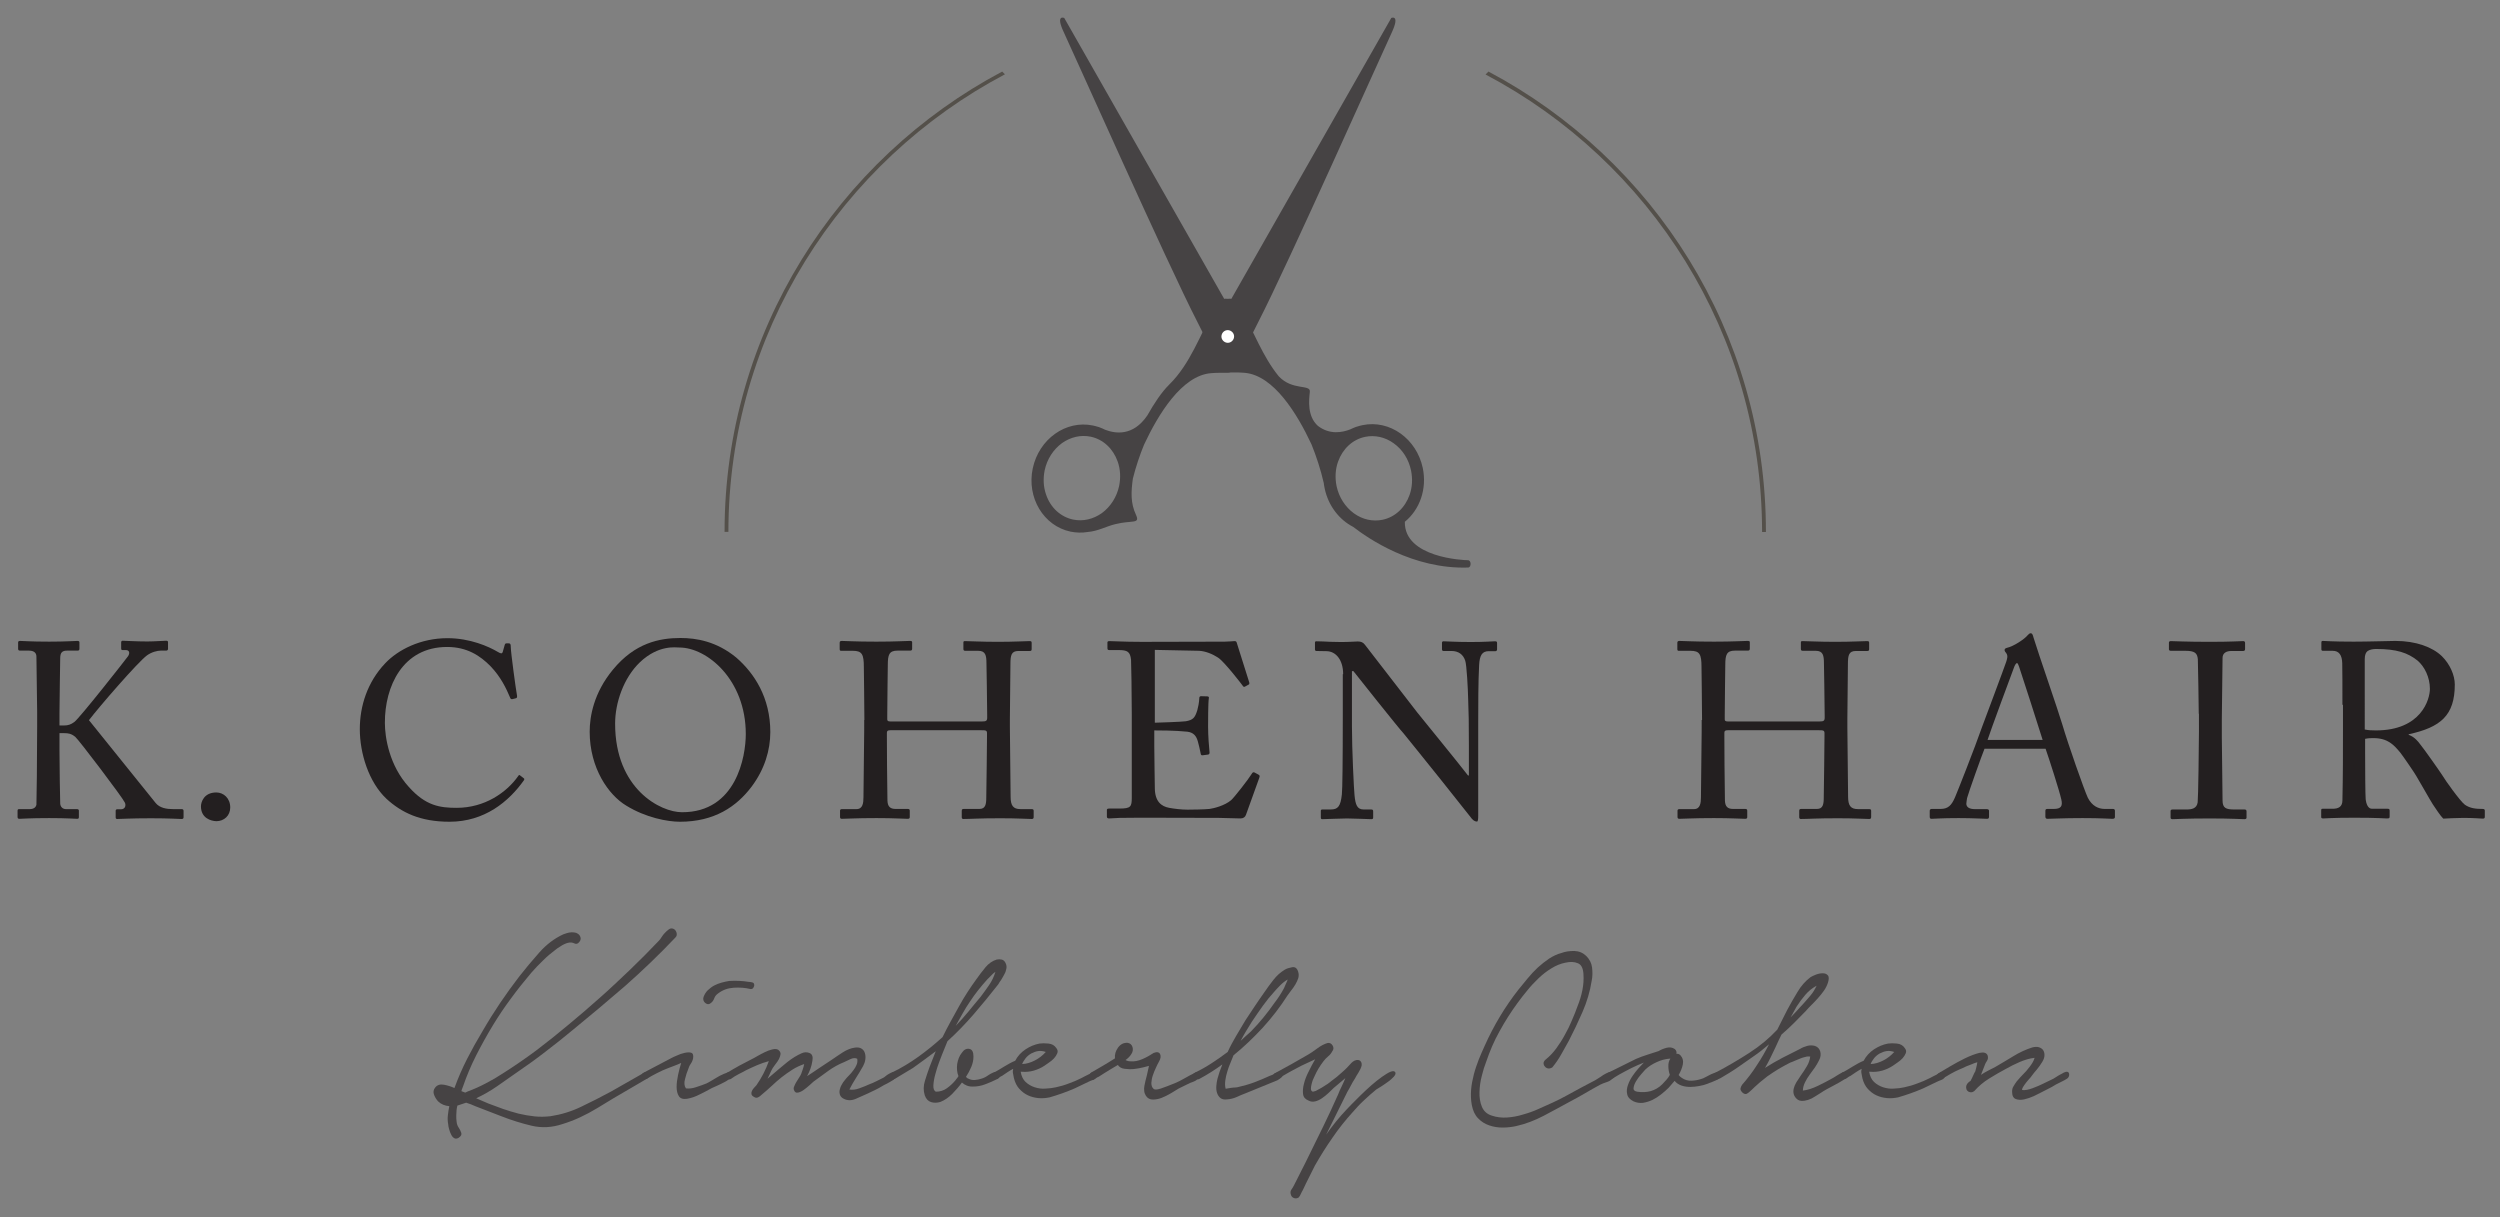 <?xml version="1.0" encoding="utf-8"?>
<!-- Generator: Adobe Illustrator 24.1.0, SVG Export Plug-In . SVG Version: 6.00 Build 0)  -->
<svg version="1.1" id="Layer_1" xmlns="http://www.w3.org/2000/svg" xmlns:xlink="http://www.w3.org/1999/xlink" x="0px" y="0px"
	 viewBox="0 0 1366 665" style="enable-background:new 0 0 1366 665;" xml:space="preserve">
<rect x="0" y="0" width="1366" height="665" fill="#808080" stroke="none"/>
<style type="text/css">
	.st0{fill:#231F20;}
	.st1{fill:#464344;}
	.st2{fill:#FFFFFF;}
	.st3{fill:#54504A;}
</style>
<g>
	<g>
		<path class="st0" d="M20.3,388.9c0-2.4-0.4-29-0.4-30.1c0-1.5-0.7-3.3-4.1-3.3H11c-0.8,0-1.1-0.3-1.1-1v-3.5
			c0-0.5,0.3-0.8,1.1-0.8c1.6,0,5.7,0.4,15.9,0.4c9.1,0,13.6-0.4,15.4-0.4c0.8,0,1.1,0.3,1.1,0.8v3.5c0,0.7-0.3,1-1,1h-5.7
			c-2.7,0-3.8,1-3.8,4.2c0,2-0.4,23.3-0.4,29.9v6.8H35c2.2,0,3.7-0.5,5.6-1.9c3-2.2,28.2-34.3,29.4-36c1.2-1.9,0.5-3.3-1.2-3.3h-1.9
			c-0.5,0-0.7-0.3-0.7-1v-3.1c0-0.7,0.3-1,0.8-1c1.6,0,7.2,0.4,13.5,0.4c3.9,0,8.7-0.4,10.3-0.4c0.7,0,1,0.3,1,0.7v3.7
			c0,0.7-0.4,1-1.1,1h-2.9c-1.9,0-5,0.8-7.5,2.6c-5,3.7-25.8,27.7-31.7,35.4L85,438.7c2.3,2.9,6.3,3.4,9.5,3.4h4.8c0.7,0,1,0.4,1,1
			v3.4c0,0.7-0.3,1-1.1,1c-1.4,0-6.5-0.4-16.7-0.4c-11.3,0-16.6,0.4-18.5,0.4c-0.5,0-0.8-0.3-0.8-0.8V443c0-0.5,0.3-0.8,0.8-0.8h2
			c2.6,0,2.9-2.3,2.2-3.7c-1.2-2.7-25.3-34.5-27.1-35.9c-2.2-1.8-3.9-2-6-2h-2.6v9.8c0,6.8,0.3,26.8,0.4,28.7c0.1,1.8,1.4,3,3.1,3h6
			c0.7,0,1.1,0.3,1.1,0.8v3.5c0,0.5-0.1,1-0.8,1c-1.6,0-5.7-0.4-15.4-0.4c-10.7,0-15.1,0.4-16.3,0.4c-0.7,0-1-0.3-1-1v-3.5
			c0-0.7,0.4-0.8,1-0.8h5.6c2.4,0,3.4-1.1,3.7-2.4c0.1-1.2,0.4-25.8,0.4-42.8V388.9z"/>
		<path class="st0" d="M109.8,440.6c0-2.3,1.6-7.6,8.4-7.6c3.9,0,7.6,3.1,7.6,8.2c0,4.5-3.4,7.5-7.6,7.5
			C115.2,448.6,109.8,447,109.8,440.6z"/>
	</g>
	<path class="st0" d="M211.2,436.5c-9.8-9.2-14.6-25-14.6-38.1c0-12.6,4.1-25.7,13.9-36c6.9-7.3,19.2-13.7,34-13.7
		c12.4,0,22.6,4.6,27.5,7.5c1.8,1.1,2.4,1,2.7,0l1.1-3.9c0.3-0.8,0.5-0.8,1.8-0.8c1.2,0,1.5,0.3,1.5,2.2c0,2.6,2.7,22.6,3.4,26.4
		c0.1,0.7,0,1.2-0.5,1.4l-2,0.5c-0.7,0.1-1,0-1.4-1.1c-1.9-4.5-4.9-11-10.6-16.9c-5.7-5.8-12.9-10.5-23.7-10.5
		c-24.3,0-34.1,21.6-34,41.5c0,7.9,2.4,23.3,13.1,35c9.2,10.3,17,11.4,26.1,11.4c15.4,0,27.3-8.4,33.6-17.3c0.4-0.7,0.7-0.8,1.1-0.4
		l1.8,1.4c0.4,0.3,0.7,0.5,0.3,1.2C278,438,264.8,449,245.6,449C229.6,449,219.4,444,211.2,436.5z"/>
	<path class="st0" d="M342.2,440.2c-9.7-5.8-20-20.5-20-40.4c0-8.3,2.2-21.2,12.7-33.9c12-14.6,25.4-17.3,36.9-17.3
		c8.6,0,19.7,1.8,30.5,10.7c9.9,8.6,18.6,21.9,18.6,40.7c0,9.9-3.1,20.3-10.2,29.8c-8.3,11-20.4,19.2-39.2,19.2
		C364.8,449,352.9,446.8,342.2,440.2z M407.5,401.1c0-29.8-21.2-47.3-36.3-47.3c-2,0-11.3-1.6-21.5,8c-9.1,8.7-13.6,22.4-13.6,33.6
		c0,35.8,24.9,48.4,36.5,48.4C402.4,443.9,407.5,413.2,407.5,401.1z"/>
	<path class="st0" d="M472.3,393.4c0-8.4-0.3-26.8-0.3-29c0-6.9-1-8.8-6-8.8h-6.4c-0.7,0-0.8-0.3-0.8-1.1v-3.3c0-0.7,0.4-1,1.1-1
		c2.7,0,7.1,0.4,19,0.4c10.6,0,15.5-0.4,18.1-0.4c1,0,1.4,0.1,1.4,0.7v3.5c0,0.8-0.3,1.1-1.1,1.1h-6.9c-4.6,0-5.3,2.3-5.3,7.8
		c0,1.9-0.3,19.9-0.3,27.5v2.3c0,0.7,0.4,1.1,1.6,1.1h50.3c2,0,2.7-0.3,2.7-2v-1.4c0-7.8-0.4-26.7-0.4-28.3c0-4.4-0.5-6.9-4.5-6.9
		h-7.1c-0.7,0-1-0.3-1-1v-3.5c0-0.5,0.1-0.8,0.8-0.8c2.9,0,8.7,0.4,18,0.4c9.3,0,14.8-0.4,17.4-0.4c1,0,1.1,0.3,1.1,1.1v3.3
		c0,0.8-0.3,1-1.1,1h-6.1c-3.9,0-4.4,2.3-4.4,7.2c0,1.9-0.3,24.9-0.3,29.9v4.6c0,4.4,0.3,30.2,0.4,37.9c0,4.9,1.4,6.8,5.4,6.8h6
		c1,0,1.2,0.3,1.2,1v3.3c0,0.8-0.3,1.1-1.1,1.1c-2.6,0-7.2-0.4-17.1-0.4c-11.8,0-16.2,0.4-20.3,0.4c-0.5,0-0.8-0.4-0.8-1V443
		c0-0.7,0.3-1,1.1-1h8.6c3.3,0,3.7-2.6,3.7-6.3c0.1-6.4,0.4-28.3,0.4-33.2v-1.9c0-1.5-0.7-1.6-3-1.6h-49.8c-1.5,0-1.9,0.4-1.9,1.4
		v2.9c0,3.7,0.1,24.6,0.3,34.1c0.1,3.3,1.5,4.6,4.4,4.6h6.7c0.8,0,1.1,0.3,1.1,1v3.4c0,0.7-0.3,1-1.1,1c-2.6,0-7.3-0.4-17.1-0.4
		c-11.7,0-15.8,0.4-18.9,0.4c-0.7,0-1-0.3-1-1v-3.5c0-0.5,0.4-0.8,1-0.8h8c3.4,0,3.8-3.3,3.8-6.5c0.1-6.4,0.4-32.8,0.4-36.3V393.4z"
		/>
	<path class="st0" d="M630.6,394.9c1.1,0,15.6-0.5,17.3-0.8c3.9-0.7,5-1.8,6.3-6c0.4-1.4,1-4.1,1.1-6.7c0-0.7,0.4-1,1-1l3.4,0.1
		c0.7,0,1,0.5,0.8,1.1c-0.4,2.3-0.4,13.5-0.4,15.5c0,4.8,0.5,11.3,0.8,14.1c0,0.7-0.3,1-0.8,1.1l-3,0.4c-0.7,0.1-1-0.3-1.1-1.2
		c-0.3-1.8-1.1-4.9-1.5-6.4c-0.8-2.9-2.3-4.9-5.8-5.3c-6.4-0.7-15.8-0.7-18-0.7v8.4c0,7.3,0.3,20.5,0.3,23.3
		c0.1,7.1,3.5,9.8,7.8,10.6c2.7,0.5,6.7,1,10.1,1c2.3,0,9.1-0.1,12-0.4c2.3-0.3,8.3-1.8,11.8-4.8c1.6-1.4,9.3-11.2,11.2-14.3
		c0.4-0.7,0.8-1.2,1.6-0.8l2.2,1.2c0.7,0.4,0.7,0.8,0.3,1.9l-7.2,20c-0.4,1.2-1.4,2-3,2c-0.7,0-3.7-0.1-11.8-0.3
		c-8.2,0-21.4-0.1-42.6-0.1c-5,0-8.8,0.1-11.6,0.1c-2.9,0.1-4.6,0.3-5.8,0.3c-0.8,0-1.2-0.3-1.2-1v-3.7c0-0.5,0.4-0.7,1.4-0.7h5.4
		c6.3,0,6.8-1,6.8-6v-45.6c0-11.3-0.3-28.3-0.4-29.7c-0.5-4.4-1.9-5.3-6.9-5.3h-4.9c-0.7,0-1.1-0.1-1.1-1V351c0-0.4,0.3-0.7,1-0.7
		c3,0,7.8,0.4,16.7,0.4h6c13.5,0,26.9-0.1,40.4-0.1c2.2,0,4.8-0.3,5.4-0.3s1,0.3,1.1,0.7l6.9,21.9c0.1,0.5,0.1,1-0.4,1.2l-2,1.1
		c-0.4,0.3-1-0.1-1.1-0.4c-0.3-0.5-10.3-13.5-13.6-15.5c-2.9-1.9-6.7-3.5-10.3-3.7l-24.2-0.5V394.9z"/>
	<path class="st0" d="M733.9,368.4c0-8-4.1-12.5-9-12.6l-5.6-0.1c-0.7,0-0.8-0.5-0.8-1v-3.5c0-0.5,0.1-0.8,0.8-0.8s1.8,0.1,3.8,0.1
		c2,0.1,5,0.3,9.7,0.3c4.6,0,7.5-0.3,9.1-0.3c1.8,0,2.9,0.5,3.9,1.8l28.6,37c1.5,1.9,24.5,30.1,27.7,34.4h0.5v-16.2
		c0-12.1-0.1-18.8-0.4-25.6c-0.1-5.3-0.8-18.6-1.6-20.9c-1.1-3.4-3.7-5.3-7.5-5.3h-4.4c-0.5,0-0.8-0.3-0.8-1v-3.5
		c0-0.5,0.3-0.8,0.8-0.8c1.9,0,6.3,0.4,15,0.4c8.2,0,11.4-0.4,13.2-0.4c1,0,1.1,0.4,1.1,1v3.4c0,0.5-0.3,1-0.8,1h-3.7
		c-3.7,0-5,2.3-5.3,7.5c-0.5,9.1-0.5,22.6-0.5,31.4v50.9c0,1.9-0.1,3.3-0.7,3.3c-1.6,0-2.9-1.6-3.3-2.2l-16.6-20.9
		c-9.5-11.8-19.5-24.3-20.3-25.2c-1.5-1.4-26.5-32.8-27.3-33.9h-0.8v30.2c0,12.7,1.1,34.8,1.4,37.5c0.5,5.3,1.4,7.9,5,7.9h4.1
		c1,0,1.1,0.4,1.1,1.2v3c0,0.8-0.1,1.1-1.1,1.1c-1.4,0-9.5-0.4-13.2-0.4c-2.9,0-12.2,0.4-13.6,0.4c-0.5,0-0.7-0.3-0.7-1v-3.5
		c0-0.4,0.1-0.8,0.8-0.8h4.6c3.9,0,5.4-1.6,6.1-8.3c0.3-2.6,0.5-18.1,0.5-42.3V368.4z"/>
	<path class="st0" d="M930,393.4c0-8.4-0.3-26.8-0.3-29c0-6.9-1-8.8-6-8.8h-6.4c-0.7,0-0.8-0.3-0.8-1.1v-3.3c0-0.7,0.4-1,1.1-1
		c2.7,0,7.1,0.4,19,0.4c10.6,0,15.5-0.4,18.1-0.4c1,0,1.4,0.1,1.4,0.7v3.5c0,0.8-0.3,1.1-1.1,1.1H948c-4.6,0-5.3,2.3-5.3,7.8
		c0,1.9-0.3,19.9-0.3,27.5v2.3c0,0.7,0.4,1.1,1.6,1.1h50.3c2,0,2.7-0.3,2.7-2v-1.4c0-7.8-0.4-26.7-0.4-28.3c0-4.4-0.5-6.9-4.5-6.9
		h-7.1c-0.7,0-1-0.3-1-1v-3.5c0-0.5,0.1-0.8,0.8-0.8c2.9,0,8.7,0.4,18,0.4s14.8-0.4,17.4-0.4c1,0,1.1,0.3,1.1,1.1v3.3
		c0,0.8-0.3,1-1.1,1h-6.1c-3.9,0-4.4,2.3-4.4,7.2c0,1.9-0.3,24.9-0.3,29.9v4.6c0,4.4,0.3,30.2,0.4,37.9c0,4.9,1.4,6.8,5.4,6.8h6
		c1,0,1.2,0.3,1.2,1v3.3c0,0.8-0.3,1.1-1.1,1.1c-2.6,0-7.2-0.4-17.1-0.4c-11.8,0-16.2,0.4-20.3,0.4c-0.5,0-0.8-0.4-0.8-1V443
		c0-0.7,0.3-1,1.1-1h8.6c3.3,0,3.7-2.6,3.7-6.3c0.1-6.4,0.4-28.3,0.4-33.2v-1.9c0-1.5-0.7-1.6-3-1.6h-49.8c-1.5,0-1.9,0.4-1.9,1.4
		v2.9c0,3.7,0.1,24.6,0.3,34.1c0.1,3.3,1.5,4.6,4.4,4.6h6.7c0.8,0,1.1,0.3,1.1,1v3.4c0,0.7-0.3,1-1.1,1c-2.6,0-7.3-0.4-17.1-0.4
		c-11.7,0-15.8,0.4-18.9,0.4c-0.7,0-1-0.3-1-1v-3.5c0-0.5,0.4-0.8,1-0.8h8c3.4,0,3.8-3.3,3.8-6.5c0.1-6.4,0.4-32.8,0.4-36.3V393.4z"
		/>
	<path class="st0" d="M1084.3,409.2c-1.4,3.4-8.8,24.1-9.5,26.9c-0.1,1-0.4,2.3-0.4,3c0,1.9,1.6,3,4.6,3h6.4c1,0,1.4,0.3,1.4,1v3.1
		c0,1-0.4,1.2-1.1,1.2c-1.9,0-7.5-0.4-15.5-0.4c-9.9,0-12.9,0.4-14.8,0.4c-0.7,0-1-0.3-1-1.1V443c0-0.7,0.5-1,1.1-1h4.8
		c4.1,0,6-1.9,7.9-6.3c1-2.2,10.9-27.3,14.8-38.5c1-2.7,12-32,13.2-35.6c0.4-1.4,1.1-3.1,0.1-4.6c-0.4-0.5-1-1.2-1-1.8
		c0-0.4,0.3-1,1.2-1.2c3.8-0.8,9.8-4.9,11.3-6.8c0.7-0.7,1.1-1.2,1.8-1.2c0.8,0,1.1,0.8,1.5,2.3c2.6,8.6,13.2,39,15.8,47.7
		c3.1,10.6,12,35.9,13.9,39.9c2.3,4.5,5.8,6.1,9.2,6.1h4.5c0.8,0,1.1,0.4,1.1,1v3.4c0,0.7-0.4,1-1.4,1c-2.5,0-5.3-0.4-16.3-0.4
		c-11.3,0-16.1,0.4-19.2,0.4c-0.7,0-1.1-0.4-1.1-1.2V443c0-0.8,0.4-1,1.2-1h3.4c3.8,0,5-1.4,4.1-5.2c-1.1-4.9-6.7-22.3-8.6-27.7
		H1084.3z M1116.1,404.3c-1.2-4.1-12.2-38.1-12.9-40.1c-0.4-1-0.7-1.9-1.1-1.9c-0.5,0-1.1,1-1.5,2c-0.7,1.8-13.6,36.6-14.6,40
		H1116.1z"/>
	<path class="st0" d="M1201.4,390c0-3.3-0.4-27.7-0.5-29.8c-0.3-3.3-1.6-4.6-6.8-4.6h-7.9c-0.7,0-1.1-0.3-1.1-0.8v-3.7
		c0-0.5,0.4-0.8,1-0.8c1.6,0,8.6,0.4,21.2,0.4c12.1,0,16.5-0.4,18.4-0.4c0.7,0,1,0.4,1,1v3.4c0,0.7-0.4,1-1.1,1h-6.4
		c-2.7,0-4.8,1.1-4.8,3.8c0,1.4-0.4,31.4-0.4,33.1v10.5c0,1.4,0.4,32.8,0.4,34.3c0,4.2,2,4.9,6.4,4.9h5.6c0.7,0,1.1,0.3,1.1,1v3.5
		c0,0.5-0.4,0.8-1.2,0.8c-1.6,0-7.1-0.4-18.9-0.4c-12.9,0-18.8,0.4-20.3,0.4c-0.7,0-1.1-0.3-1.1-0.8v-3.7c0-0.5,0.4-0.8,1.1-0.8h7.6
		c2.7,0,5.6-0.4,6.1-3.9c0.3-2,0.7-31.4,0.7-38.6V390z"/>
	<path class="st0" d="M1279.9,385.1c0-10.1,0-18.8-0.1-22.7c-0.1-4.5-1.8-6.8-5.2-6.8h-5.4c-0.7,0-0.8-0.4-0.8-1v-3.4
		c0-0.7,0.1-1,0.8-1c1.2,0,5.4,0.4,16.9,0.4c7.6,0,20.3-0.4,22.7-0.4c11.3,0,20.3,3.4,25.4,8.3c4.5,4.4,7.1,10.5,7.1,15.5
		c0,17-7.8,23.4-25.2,27.2v0.3c3.3,1.2,5.2,3.7,6.3,5.2c1.6,1.8,11.3,15.6,12.4,17.4c0.7,1.4,9.4,13.7,12,15.6c2.9,2,6,2.3,9.8,2.3
		c1,0,1.1,0.5,1.1,1.1v3c0,0.8-0.1,1.2-1.1,1.2c-1.1,0-4.6-0.4-10.6-0.4c-3.9,0-9,0.3-11,0.4c-1.5-1.4-4.5-6-5.7-7.8
		c-1.1-1.6-8.4-14.6-9.1-15.6c-0.5-1-7.1-10.7-8.7-12.7c-3.5-4.2-6.8-7.9-14.7-7.9c-1.2,0-2.6,0-4.5,0.4v7.6c0,8,0.1,23.3,0.3,25.3
		c0.3,2.9,1.4,5.3,3.4,5.3h8.6c1,0,1.1,0.4,1.1,1.1v3c0,1-0.1,1.2-1.5,1.2c-1.5,0-4.9-0.4-17.8-0.4c-12.4,0-15.5,0.4-17,0.4
		c-1.1,0-1.1-0.4-1.1-1.1v-3.1c0-0.7,0-1.1,0.7-1.1h5.6c3,0,5.3-1,5.3-4.6c0.3-13.5,0.3-26.3,0.3-39.2V385.1z M1292.1,398.6
		c2,0.4,3.5,0.5,6.1,0.5c24.8,0,29.5-17,29.5-22.7c0-6.3-2.9-12.2-6.8-15.5c-5.3-4.2-11.3-6.3-22.6-6.3c-1.6,0-3.4,0.3-4.6,1.1
		c-1,0.7-1.6,2.2-1.6,4.4V398.6z"/>
</g>
<g>
	<path class="st1" d="M369,512.3c-8.8,9.3-18,18.1-27.4,26.4c-9.5,8.2-19.1,16.3-28.8,24.2c-4.8,4-9.7,7.9-14.7,11.7
		c-5,3.9-10,7.5-15.3,11.1c-3.6,2.5-7.3,5.1-11,7.7c-3.7,2.6-7.6,4.8-11.6,6.7l6.5,2.8c2.6,1,5.3,2,8.1,3c2.8,1,5.7,1.8,8.6,2.6
		c3,0.7,5.9,1.2,8.8,1.5c2.9,0.3,5.8,0.2,8.6-0.1c5.8-0.9,11.5-2.6,17-5.3c5.5-2.6,10.9-5.4,16.1-8.2l17.9-10.2
		c0.5-0.3,1-0.4,1.4-0.2c0.5,0.2,0.8,0.5,1,0.9c0.2,0.4,0.2,0.9,0.2,1.4c-0.1,0.5-0.5,0.9-1.1,1.2l-8.7,5.1
		c-6.1,3.5-12.2,7.1-18.3,10.9c-6.1,3.7-12.4,6.7-19,8.7c-5.7,1.9-11.3,2.2-16.8,0.9c-5.5-1.3-11-3-16.6-5.2l-14-5.4
		c-0.9-0.4-1.8-0.8-2.6-1.1c-0.9-0.3-1.7-0.6-2.6-0.9l-4.8,1.6c-0.4,1.6-0.6,3.5-0.6,5.4c0,1.2,0,2.4,0.2,3.5
		c0.1,1.2,0.5,2.2,1.1,3.1c0.6,0.9,1.1,1.8,1.4,2.8c0.4,1-0.1,1.9-1.4,2.8c-0.9,0.5-1.7,0.6-2.4,0.2c-0.7-0.4-1.3-1.1-1.7-2
		c-0.5-0.9-0.8-1.8-1.1-2.9s-0.5-1.9-0.5-2.6c-0.3-1.6-0.4-3.3-0.2-4.9c0.2-1.6,0.4-3.4,0.8-5.1c-2.4-0.2-4.4-1-6-2.5
		c-0.9-0.9-1.7-2.1-2.3-3.6c-0.6-1.5-0.4-2.9,0.6-4.1c1.1-1.4,2.7-1.9,4.8-1.5c2.1,0.4,4,1,5.7,1.8c2-5.5,4.3-10.8,6.9-15.9
		c2.6-5.1,5.4-10.1,8.4-15.1c6.1-10.6,12.9-20.6,20.3-30.2c3.3-4.2,6.9-8.5,10.8-12.9s8.3-7.7,13.1-9.9c0.6-0.2,1.3-0.4,2.1-0.7
		c0.8-0.2,1.6-0.4,2.5-0.4s1.7,0.1,2.4,0.3c0.7,0.3,1.4,0.7,1.9,1.4c0.8,1.2,0.8,2.4-0.1,3.5c-0.9,1.2-1.9,1.4-3.2,0.7
		c-0.7-0.3-1.5-0.4-2.3-0.3c-0.9,0.1-1.7,0.4-2.6,0.8c-0.9,0.4-1.8,0.9-2.6,1.5c-0.9,0.5-1.6,1-2.2,1.5c-2.4,1.8-4.7,3.7-6.9,5.9
		c-2.2,2.1-4.4,4.4-6.5,6.8c-3.8,4.5-7.5,9.1-11,13.9c-3.5,4.7-6.9,9.7-10.1,15c-3.2,5.3-6.2,10.7-9,16.2c-2.8,5.5-5.2,11.2-7.2,17
		c-0.2,0.4-0.4,0.9-0.5,1.3c-0.2,0.4-0.3,0.9-0.4,1.3l2.1,0.8l1.5-0.7c3.3-1.2,6.6-2.7,9.8-4.4c3.3-1.7,6.4-3.5,9.4-5.5
		c6.3-4,12.4-8.2,18.3-12.6c5.9-4.5,11.7-9.1,17.4-13.9c5.8-4.8,11.5-9.7,17.1-14.7c5.6-4.9,11-10.1,16.5-15.3
		c5.5-5.3,10.8-10.6,15.9-16c0.4-0.4,0.9-1.1,1.4-1.9c0.5-0.8,1.1-1.6,1.8-2.3c0.7-0.7,1.3-1.3,2-1.8c0.6-0.5,1.3-0.7,2-0.6
		c1.1,0.2,1.9,0.9,2.3,2.1C370,510.6,369.8,511.6,369,512.3z"/>
	<path class="st1" d="M366.9,578.1c0.4-0.2,1.3-0.7,2.8-1.3c1.5-0.7,2.9-1.2,4.3-1.5c1.4-0.3,2.6-0.4,3.6-0.1c1,0.3,1.4,1.3,1.1,3.1
		c-0.2,1-0.6,2-1.3,3c-0.7,1-1.1,2-1.4,3c-0.6,1.4-1.2,3.2-1.7,5.3c-0.6,2.1-0.4,3.8,0.5,5.1c1.7,0.2,3.6,0,5.6-0.7
		c2.1-0.7,3.9-1.3,5.6-2c0.5-0.2,1.5-0.8,2.9-1.6c1.4-0.9,2.9-1.7,4.4-2.6c1.6-0.8,3-1.4,4.3-1.8c1.3-0.4,2.1-0.2,2.4,0.4
		c0.4,0.8,0.2,1.6-0.8,2.5c-0.9,0.9-2,1.7-3.4,2.4c-1.4,0.7-2.7,1.4-4.1,2c-1.4,0.6-2.3,1-2.7,1.2c-2.2,1.2-4.4,2.4-6.7,3.5
		c-2.3,1.2-4.6,2-7,2.4c-2.1,0.3-3.6-0.2-4.4-1.5c-0.8-1.3-1.2-3-1.2-5c0-2,0.3-4.2,0.8-6.6c0.5-2.4,1.1-4.5,1.7-6.5
		c-2.3,1-4.6,1.9-6.8,2.7c-2.2,0.8-4.4,1.8-6.5,2.9c-1.8,0.9-3.6,1.9-5.4,3c-1.1,0.3-2,0-2.6-0.9c-0.7-0.9-0.4-1.7,0.8-2.4
		L366.9,578.1z M384.4,544.8c0.5-1.4,1.3-2.7,2.3-3.7c1.1-1,2.2-1.9,3.5-2.6c1.3-0.7,2.7-1.2,4.1-1.6c1.5-0.4,2.8-0.7,4.1-0.9
		c3.6-0.2,7.2-0.1,10.7,0.5c0.6,0,1.3,0.1,2,0.3c0.8,0.2,1.1,0.8,1,1.8c-0.1,0.6-0.4,1-0.7,1.4c-0.4,0.4-0.9,0.5-1.4,0.4
		c-2.9-0.7-5.9-0.9-9.1-0.7c-3.2,0.2-6,1.2-8.5,3.1c-1,0.7-1.7,1.5-2.1,2.6c-0.4,1.1-1,2-1.8,2.6c-1,0.9-2.1,0.9-3.2,0
		C384.4,547.2,384,546.1,384.4,544.8z"/>
	<path class="st1" d="M397.2,586.2c2.3-1.4,4.6-2.7,6.9-4c2.3-1.2,4.6-2.4,6.9-3.6c0.7-0.3,1.7-0.9,2.9-1.6c1.2-0.7,2.6-1.4,4-2.1
		c1.4-0.7,2.8-1.2,4.1-1.5c1.3-0.3,2.4-0.3,3.2,0.2c0.9,0.7,1.3,1.4,1.3,2.3c-0.1,0.9-0.4,1.8-0.9,2.8c-0.5,1-1.2,1.9-1.9,2.8
		c-0.7,0.9-1.2,1.6-1.5,2.1c-0.5,0.9-1,1.8-1.4,2.8c-0.5,1-0.9,2-1.4,3c2.3-2,4.3-3.7,6.1-5.2c1.8-1.5,3.3-2.8,4.7-3.9
		c1.4-1.1,2.7-2,4-2.8c1.3-0.8,2.5-1.4,3.8-2c1.5-0.7,3-0.7,4.4-0.1s1.9,2,1.5,4.2c-0.2,1.5-0.6,3-1.1,4.4c-0.5,1.4-1.1,2.7-1.8,4
		c2.2-1.4,4.4-2.9,6.6-4.4c2.2-1.5,4.5-3,6.8-4.5c1.9-1.3,3.9-2.7,6.1-4.1c2.2-1.4,4.4-2.3,6.7-2.6c1.5-0.2,2.7,0,3.6,0.6
		c0.9,0.6,1.5,1.4,1.8,2.5c0.3,1,0.4,2.2,0.2,3.5c-0.2,1.3-0.6,2.4-1.2,3.5c-1.3,2.3-2.6,4.5-3.9,6.5c-1.3,2-2.5,4.2-3.6,6.3
		c1.6,0.3,3.5,0.1,5.6-0.7c2.2-0.8,3.9-1.5,5.2-2.1c1.4-0.5,2.7-1.1,3.9-1.7c1.2-0.6,2.5-1.2,3.8-1.9c0.4-0.2,0.9-0.5,1.4-1
		c0.5-0.4,1.2-0.9,1.8-1.2c0.7-0.4,1.3-0.7,1.9-0.8c0.6-0.2,1.2-0.1,1.7,0.1c1,0.6,1.3,1.2,0.8,2c-0.5,0.8-1.3,1.5-2.3,2.2
		c-1.1,0.7-2.2,1.3-3.3,1.9c-1.2,0.6-1.9,0.9-2.3,1.2c-1.4,0.9-2.8,1.6-4.2,2.3c-1.4,0.7-2.8,1.3-4.2,2c-1.9,0.9-4,1.8-6.3,2.8
		c-2.3,1-4.5,1-6.5,0c-1.1-0.5-1.8-1.3-2.1-2.1c-0.3-0.9-0.4-1.8-0.2-2.7c0.2-0.9,0.5-1.9,1.1-2.9c0.5-1,1.1-1.8,1.7-2.5
		c0.6-0.8,1.3-1.6,2.2-2.5c0.9-0.9,1.7-1.8,2.4-2.8c0.8-1,1.4-2,1.8-3c0.5-1,0.6-2.2,0.4-3.4c-1-0.5-2.2-0.5-3.7,0.2
		c-1.5,0.7-2.6,1.2-3.4,1.6c-3,1.2-5.9,2.8-8.7,4.8c-2.8,2-5.5,4-8.1,5.9c-0.4,0.3-1.1,1-2.1,1.9c-1,0.9-2.1,1.8-3.2,2.6
		c-1.1,0.8-2.2,1.3-3.2,1.5c-1.1,0.2-1.8-0.3-2.2-1.5c-0.2-0.5-0.2-1.2,0.2-2c0.3-0.8,0.7-1.6,1.2-2.4c0.5-0.8,1-1.6,1.5-2.4
		c0.5-0.8,0.9-1.4,1.1-2c0.2-0.5,0.5-1.3,0.8-2.3c0.4-1,0.6-2,0.8-3c-2.3,0.8-4.5,1.8-6.5,3.1c-2,1.3-3.9,2.6-5.8,4.1
		c-1.9,1.5-3.7,3.1-5.5,4.8c-1.8,1.7-3.7,3.3-5.6,4.9c-0.5,0.5-1.1,1-1.8,1.3c-0.7,0.3-1.4,0.3-2.1-0.2c-0.9-0.4-1.4-1-1.5-1.6
		c-0.1-0.6,0-1.2,0.3-1.8c0.3-0.6,0.7-1.2,1.2-1.7c0.5-0.5,0.9-1,1.2-1.3c2.8-4,5.1-8.4,6.8-13.2c-2.2,0.6-4.3,1.3-6.4,2.2
		c-2.1,0.9-4,1.8-5.9,2.7c-1.4,0.8-2.8,1.5-4.2,2.2c-1.4,0.7-2.8,1.6-4.2,2.6c-0.5,0.3-1,0.4-1.5,0.2c-0.5-0.2-0.9-0.4-1.1-0.8
		c-0.2-0.4-0.3-0.9-0.2-1.4C396.3,587,396.6,586.5,397.2,586.2z"/>
	<path class="st1" d="M487.4,586c5-2.4,9.8-5.3,14.4-8.6c4.6-3.3,9-6.9,13.2-10.7c1.4-2.9,2.9-5.7,4.4-8.5c1.6-2.8,3.1-5.6,4.7-8.5
		c2.8-5.1,6-10,9.5-14.8c1.4-2,3-4.1,4.8-6.3c1.8-2.2,3.9-3.6,6.2-4.3c0.9-0.2,1.8-0.2,2.7,0c0.9,0.2,1.6,0.8,2.1,1.8
		c0.5,1,0.7,2,0.5,3.1c-0.2,1-0.5,2.1-1.1,3.1c-0.5,1-1.1,2-1.7,3c-0.7,0.9-1.2,1.8-1.7,2.6c-4.4,5.6-8.8,11-13.3,16.2
		c-4.5,5.2-9.2,10.1-14.4,14.8l-3,7.4c-0.3,0.8-0.8,2.2-1.6,4.2c-0.8,2-1.4,4.2-2,6.3s-1,4.3-1.1,6.2c-0.1,1.9,0.4,3.1,1.4,3.5
		c2.2,0,4.2-0.6,6-1.9c1.8-1.3,3.4-2.8,4.8-4.5c0.1-0.2,0.3-0.5,0.6-0.8c0.3-0.3,0.6-0.8,0.9-1.3c-0.8-2-1-4.2-0.7-6.6
		c0.4-2.4,1.2-4.5,2.5-6.1c1.2-1.8,2.6-2.5,4.1-2.2c1.6,0.3,2.3,1.7,2.3,4.2c0,1.9-0.4,3.8-1.2,5.7c-0.8,1.9-1.8,3.7-2.9,5.4
		c0.2,0.2,0.4,0.4,0.6,0.6c0.2,0.2,0.5,0.3,0.8,0.4c1.1,0.6,2.3,0.8,3.5,0.7c1.2-0.1,2.4-0.3,3.5-0.7c1.2-0.3,2.6-1,4.1-2.1
		c1.6-1,2.9-1.6,4.1-1.6c1,0,1.6,0.5,1.7,1.6c0.2,1-0.2,1.8-1,2.2c-2.4,1.2-4.7,2.2-6.9,3c-2.1,0.8-4.3,1.2-6.6,1.2
		c-2.3,0.1-4.3-0.7-6-2.2c-1.5,2.1-3.3,4.1-5.3,6.2c-2,2-4.2,3.5-6.5,4.4c-1.7,0.5-3.4,0.6-5,0.1c-1.6-0.5-2.8-1.7-3.5-3.7
		c-0.8-2.5-0.8-5.2,0.1-8c0.9-2.8,1.7-5.4,2.6-7.7c0.5-1.3,1-2.7,1.6-4.1c0.5-1.4,1.1-2.9,1.7-4.3c-2,1.5-4.1,3.1-6.2,4.6
		c-2.1,1.5-4.2,3-6.2,4.5l-9.3,5.6c-0.5,0.2-1,0.5-1.4,0.7c-0.5,0.3-0.9,0.2-1.4-0.2c-0.6-0.4-0.9-1-0.8-1.8
		C486.5,586.9,486.8,586.4,487.4,586z M535.7,544.8c1.6-2.1,3.2-4.3,4.7-6.5c1.6-2.3,2.7-4.7,3.5-7.3c-0.8,0.5-1.6,1.2-2.4,2.1
		c-0.8,0.8-1.5,1.5-2.1,2.1c-1.7,1.9-3.3,3.8-4.9,5.8c-1.6,2-3,4-4.4,6.1c-1.5,2.2-2.9,4.4-4.1,6.6s-2.5,4.5-3.8,6.8
		c2.3-2.4,4.6-4.9,6.8-7.6C531.2,550.1,533.5,547.5,535.7,544.8z"/>
	<path class="st1" d="M543.2,586c1.8-1,3.7-2.1,5.6-3.3c2-1.2,3.9-2.3,5.9-3.1c1.3-2.5,3.2-4.6,5.6-6.2c2.4-1.6,5-2.7,7.7-3.2
		c1.4-0.2,3-0.2,4.9,0c1.9,0.2,3.3,1,4.3,2.5c0.7,0.9,0.9,1.8,0.5,2.8c-0.4,1-1,1.9-1.8,2.8c-0.9,0.9-1.8,1.7-2.9,2.4
		s-1.8,1.2-2.3,1.6c-1.8,1.2-3.8,2.1-5.9,2.7c-2.2,0.6-4.3,0.8-6.5,0.6h-0.6c0.4,2.4,1.3,4.3,2.7,5.6c1.4,1.3,3.1,2.3,5,2.9
		c1.9,0.6,3.9,0.9,5.9,0.7c2.1-0.1,3.9-0.3,5.6-0.7c2.4-0.5,4.8-1.2,7.1-2.1c2.3-0.8,4.6-1.8,6.8-2.9c1-0.5,2-1.1,3.1-1.6
		c1.1-0.5,2-1,2.9-1.6c0.7-0.2,1.4-0.1,2.2,0.3c0.8,0.4,0.8,1.2,0.2,2.1c-0.5,0.9-1.2,1.5-2.1,1.8c-0.9,0.3-1.7,0.7-2.4,1l-7.5,3.6
		c-4.6,2-9.2,3.6-13.7,4.9c-2,0.4-4,0.6-6.1,0.4s-4-0.7-5.7-1.5c-1.8-0.8-3.3-2-4.7-3.5c-1.4-1.5-2.4-3.5-3-5.9
		c-0.2-0.9-0.4-1.8-0.5-2.6c-0.2-0.9-0.1-1.7,0.1-2.5c-1.1,0.6-2.2,1.2-3.2,1.9c-1.1,0.7-2,1.3-2.8,1.9c-0.5,0.2-1.2,0.6-2,1.2
		c-0.8,0.6-1.6,0.6-2.4,0.1c-0.6-0.4-0.9-1-0.8-1.8C542.3,586.8,542.6,586.3,543.2,586z M558.5,581.4c2.4-0.1,4.7-0.8,7-2
		c2.3-1.2,4.2-2.7,5.9-4.6c-1.4-0.5-2.8-0.7-4.1-0.5c-1.4,0.2-2.6,0.7-3.8,1.3c-1.2,0.7-2.2,1.5-3.1,2.6
		C559.6,579.3,558.9,580.3,558.5,581.4z"/>
	<path class="st1" d="M596.3,586c2.1-1.2,4.2-2.4,6.2-3.6c2.1-1.2,4.3-2.6,6.7-4.1c-0.2-2.1,0.4-4.1,1.7-5.9
		c1.4-1.9,3.1-2.7,5.2-2.6c1.4,0.2,2.3,1,2.7,2.3c0.4,1.3,0.2,2.6-0.6,3.8c-0.8,1.3-1.9,2.4-3.2,3.3c0.7,0.4,1.6,0.7,2.6,0.7
		c2.1,0.2,4.3-0.2,6.6-1.2c2.3-1,4.4-2.2,6.2-3.4c1.8-0.7,3-0.4,3.5,0.7c0.5,1.1,0.3,2.4-0.6,4c-0.5,0.9-1.1,2-1.7,3.4
		c-0.7,1.4-1.2,2.8-1.7,4.2c-0.5,1.4-0.7,2.8-0.8,4.1c0,1.3,0.3,2.4,1.1,3.1c0.5,0.7,1.8,0.7,4,0c2.1-0.7,5-1.8,8.6-3.3
		c1.2-0.5,2.4-1.2,3.7-1.9c1.3-0.7,2.5-1.4,3.8-2.1c0.3-0.1,0.8-0.4,1.4-0.7c0.6-0.4,1.2-0.7,1.7-0.8c0.6-0.2,1.1-0.2,1.5,0
		c0.4,0.2,0.7,0.7,0.7,1.7c0,0.5-0.2,1-0.7,1.5c-0.5,0.4-1,0.8-1.5,1.2c-0.6,0.3-1.1,0.6-1.7,0.8c-0.6,0.2-1.1,0.4-1.4,0.5l-6.3,3.1
		c-1.1,0.7-2.5,1.5-4.1,2.5c-1.7,1-3.3,1.8-5,2.5c-1.7,0.7-3.4,1-5,1s-2.9-0.7-3.8-2.1c-0.5-0.8-0.8-1.6-0.9-2.6
		c-0.1-0.9-0.1-1.9,0.1-2.8s0.4-1.9,0.6-2.8c0.2-0.9,0.5-1.8,0.7-2.7l1.2-5.4c-0.5,0.1-1.5,0.4-3.1,0.8c-1.6,0.4-3.2,0.7-5,0.9
		c-1.8,0.2-3.5,0.1-5.2-0.1c-1.7-0.2-2.9-0.9-3.7-2.1c-1.7,1-3.1,1.8-4.2,2.5c-1.1,0.7-2.2,1.4-3.4,2.1c-1.2,0.8-2.1,1.4-2.8,1.8
		c-0.6,0.2-1.3,0.6-2.1,1.2c-0.8,0.6-1.5,0.7-2.1,0.2c-0.6-0.4-0.9-1-0.9-1.8C595.4,586.9,595.7,586.4,596.3,586z"/>
	<path class="st1" d="M653.1,586c3.1-1.5,6.1-3.2,9-5.1c2.9-1.9,5.8-3.9,8.7-6.1c1.4-3.1,3-6,4.7-8.9c1.7-2.9,3.4-5.7,5-8.4
		c1.7-2.5,3.4-5.1,5.1-7.7c1.7-2.6,3.5-5.1,5.3-7.7c1.5-2.2,3.1-4.4,4.9-6.7c1.8-2.3,3.8-4.1,6.1-5.5c1.1-0.7,2.5-1.1,4.1-1.4
		c1.6-0.3,2.7,0.5,3.3,2.4c0.4,1.2,0.4,2.4,0.1,3.5c-0.4,1.2-0.9,2.3-1.6,3.5c-0.7,1.2-1.5,2.3-2.3,3.3c-0.8,1-1.5,2-2,2.7
		c-4,6.3-8.5,12.1-13.5,17.6c-5,5.4-10.3,10.5-16,15.1c-0.5,1.3-1.1,2.7-1.7,4.2c-0.7,1.5-1.2,3.1-1.7,4.7c-0.5,1.6-0.9,3.3-1.1,4.9
		c-0.2,1.6-0.2,3.1,0.2,4.5c1.1-0.2,2.1-0.4,3-0.5c0.8-0.1,1.6-0.2,2.3-0.2c0.7-0.1,1.2-0.1,1.4-0.2c3-0.7,6-1.5,8.9-2.6
		c2.9-1.1,5.8-2.3,8.6-3.6c0.8-0.2,1.8-0.7,2.9-1.3c1.1-0.7,2.1-0.7,2.9-0.2c1.1,0.9,1.3,1.7,0.5,2.4c-0.8,0.7-1.6,1.2-2.3,1.6
		l-17.4,7.1c-1.7,0.7-3.4,1.3-5,2.1c-1.6,0.7-3.3,1.1-5,1.2c-1.5,0.2-2.7,0-3.6-0.7c-0.9-0.7-1.5-1.6-1.9-2.8s-0.5-2.4-0.4-3.8
		c0.1-1.4,0.3-2.7,0.6-3.9c0.7-2.6,1.6-5.3,2.7-7.9c-4.1,3-8.4,5.7-12.9,8.1c-1,0.2-1.8-0.1-2.5-1.1
		C651.6,587.5,651.9,586.7,653.1,586z M683.6,563.5c4.7-4.8,9-10.1,12.9-15.7c1.8-2.3,3.5-4.9,5.1-7.9c0.2-0.5,0.5-1.2,0.9-2.1
		c0.4-0.8,0.8-1.7,1.1-2.6c-1.4,0.8-2.7,1.8-4,3.1c-1.3,1.3-2.3,2.4-3.1,3.3c-2.3,2.5-4.5,5.2-6.5,8c-2,2.8-4,5.7-6,8.7
		c-1.1,1.8-2.2,3.5-3.2,5.2c-1,1.7-2,3.4-2.9,5.2c0.9-0.8,1.8-1.6,2.8-2.6C681.8,565.2,682.7,564.3,683.6,563.5z"/>
	<path class="st1" d="M697,586.2c5.9-3.2,11.7-6.4,17.3-9.7c1.6-0.9,3.4-2.1,5.4-3.6c2-1.5,3.9-2.5,5.7-3c1.1-0.2,2,0.2,2.7,1.3
		c0.7,1.1,0.7,2.2-0.2,3.3c-0.5,1-1.2,1.9-2.2,2.7c-1,0.8-1.8,1.7-2.5,2.6c-2,2.6-3.7,5.4-5,8.4c-0.3,0.6-0.6,1.2-0.9,2
		c-0.3,0.8-0.5,1.6-0.7,2.4c-0.2,0.8-0.3,1.6-0.3,2.2c0,0.7,0.2,1.2,0.6,1.5c0.3,0.3,0.9,0.2,2-0.2c1-0.5,2.1-1.1,3.3-1.8
		s2.3-1.4,3.3-2.1c1-0.7,1.6-1.2,1.8-1.4c2.1-1.5,4.1-3.1,5.9-4.8c1.9-1.6,3.6-3.4,5.3-5.3c0.4-0.4,0.9-0.8,1.7-1.2
		c0.7-0.3,1.4-0.4,2-0.3c0.6,0.1,1.1,0.4,1.4,0.9c0.4,0.5,0.5,1.2,0.4,2.2c-0.3,1.2-0.9,2.4-1.7,3.7c-0.8,1.3-1.5,2.4-2,3.4
		c-0.8,1.2-1.5,2.4-2.1,3.6c-0.6,1.2-1.3,2.4-2,3.6L724.6,620c3.4-4.9,7.2-9.6,11.3-13.9c0.4-0.4,1.3-1.4,2.7-2.8
		c1.4-1.4,3-3,4.8-4.8c1.8-1.8,3.7-3.5,5.8-5.4c2.1-1.8,4-3.4,5.9-4.7c1.9-1.3,3.4-2.3,4.7-2.8c1.3-0.5,2.2-0.4,2.6,0.3
		c0.3,0.7,0,1.5-0.8,2.4c-0.9,0.9-1.9,1.9-3.2,2.8c-1.3,0.9-2.5,1.8-3.8,2.6c-1.3,0.8-2.2,1.3-2.6,1.6c-2.3,1.9-4.5,3.8-6.7,5.9
		c-2.2,2-4.2,4.2-6.2,6.5c-3.9,4.3-7.6,8.9-11,13.9c-3.5,5-6.7,10.1-9.7,15.4c-1.1,2.2-2.2,4.4-3.3,6.6c-1.1,2.2-2.2,4.4-3.2,6.6
		c-0.4,0.7-0.8,1.4-1.1,2.1c-0.3,0.8-0.7,1.4-1.2,2c-0.8,0.5-1.7,0.7-2.6,0.3c-0.9-0.3-1.5-1-1.7-2c-0.3-0.9-0.2-1.7,0.2-2.4
		c0.5-0.7,0.9-1.4,1.3-2.1c1.4-2.8,2.8-5.4,4.1-8.1c1.4-2.6,2.7-5.4,4.1-8.2c2.8-5.6,5.5-11.2,8.2-16.7c2.7-5.5,5.3-11.2,7.9-17
		c0.6-1.5,1.2-3,2-4.5c0.7-1.5,1.4-3,2-4.5l-6.3,5.3c-0.9,0.9-1.9,1.8-3,2.9c-1.1,1-2.3,2-3.5,2.8c-1.2,0.8-2.4,1.4-3.7,1.7
		c-1.3,0.3-2.5,0.2-3.7-0.5c-1.7-0.7-2.7-1.8-2.9-3.5c-0.2-1.6-0.1-3.5,0.5-5.7c0.5-2.1,1.4-4.4,2.6-6.7c1.1-2.3,2.3-4.5,3.5-6.6
		l-7.5,3.5c-1.7,0.9-3.4,1.8-5.1,2.7c-1.7,0.9-3.4,1.9-5.1,2.9c-0.6,0.4-1.3,0.9-2,1.3c-0.7,0.4-1.5,0.4-2.3,0
		c-0.6-0.4-0.9-1-0.8-1.8C695.9,586.9,696.3,586.4,697,586.2z"/>
	<path class="st1" d="M844.7,578.8c2-1.6,3.9-3.6,5.6-5.9c1.7-2.3,3.3-4.8,4.7-7.4c1.5-2.6,2.8-5.3,3.9-8c1.2-2.7,2.2-5.3,3.1-7.8
		c1.1-2.7,2-5.6,2.6-8.6c0.6-3,0.8-5.9,0.6-8.9c-0.2-3.2-1.2-5.2-3.1-5.9c-1.9-0.8-4.1-0.9-6.7-0.3c-2.7,0.5-5.3,1.6-7.7,3.1
		c-2.5,1.5-4.8,3.3-7,5.4c-2.2,2.1-4.3,4.3-6.2,6.7c-2,2.4-3.7,4.6-5.3,6.8c-3.6,4.9-6.9,10.1-9.8,15.4c-3,5.3-5.4,11-7.4,16.9
		c-0.8,2-1.6,4.5-2.3,7.4c-0.8,3-1.2,5.9-1.3,8.9c-0.1,3,0.3,5.7,1.3,8.1c1,2.4,2.8,4.1,5.5,4.9c2.7,0.9,5.5,1.2,8.3,1
		c2.9-0.2,5.7-0.7,8.6-1.6c2.9-0.8,5.8-1.8,8.6-3.1c2.8-1.2,5.4-2.4,7.8-3.5c2.6-1.2,5.2-2.5,7.7-3.9c2.6-1.4,5.1-2.8,7.7-4.2
		l7.8-4.1c0.5-0.3,1.1-0.7,1.9-1.2c0.8-0.5,1.6-1,2.4-1.6c0.9-0.5,1.7-1,2.5-1.3c0.8-0.3,1.5-0.5,2.1-0.5c0.9,0.1,1.4,0.7,1.5,1.7
		c0.1,1-0.3,1.7-1.1,2.1c-0.8,0.9-1.9,1.5-3.2,1.9c-1.3,0.4-2.5,0.9-3.5,1.4c-2.8,1.5-5.6,3.1-8.3,4.7c-2.8,1.6-5.6,3.2-8.5,4.7
		c-4.6,2.5-9.3,5.1-14.1,7.6c-4.8,2.5-9.7,4.4-15,5.6c-2.3,0.5-4.8,0.8-7.4,0.8c-2.6,0-5-0.4-7.3-1.2c-2.3-0.8-4.3-2-6-3.8
		c-1.8-1.8-2.9-4.2-3.5-7.3c-0.5-2.6-0.6-5.4-0.4-8.2c0.2-2.9,0.8-5.7,1.5-8.5s1.7-5.5,2.7-8.2c1.1-2.6,2.1-5.1,3.2-7.4
		c5-11.2,11.2-21.5,18.5-30.8c1.6-2,3.3-4,5-6.1c1.7-2.1,3.5-4,5.5-5.9c2-1.8,4-3.4,6.2-4.9c2.2-1.4,4.4-2.5,6.8-3.1
		c2.1-0.8,4.4-1.1,7-1.1c2.6,0.1,4.7,1,6.5,2.7c1.8,1.8,2.9,3.9,3.2,6.3c0.3,2.5,0.3,4.9-0.2,7.3c-0.9,5.8-2.6,11.5-5,17
		c-2.4,5.5-4.9,10.8-7.5,15.8c-1.4,2.5-2.8,5-4.2,7.5c-1.4,2.5-3,4.8-4.8,7c-0.8,0.5-1.6,0.7-2.3,0.6c-0.8-0.2-1.4-0.5-1.8-1.1
		c-0.5-0.5-0.7-1.2-0.7-2C843.5,580.2,843.9,579.4,844.7,578.8z"/>
	<path class="st1" d="M893.9,578.6c2-0.9,4.1-1.6,6.2-2.3c2.2-0.7,4.2-1.3,6.2-2c1.3-0.8,2.8-1.4,4.4-1.8c1.6-0.4,3.1-0.2,4.4,0.7
		c0.8,0.7,1.1,1.5,0.9,2.6c0.7-0.1,1.4,0.1,2.1,0.7c1.3,1.4,1.8,3.1,1.4,5.1c-0.4,2-1.2,3.9-2.3,5.8c0.4,0.5,1,1.1,1.8,1.6
		c1.6,1.1,3.4,1.6,5.3,1.5c1.9-0.1,3.7-0.4,5.4-1c0.5-0.1,1.2-0.4,2.3-1c1-0.5,2-1.1,3.1-1.6c1.1-0.5,2-0.8,2.9-1
		c0.9-0.2,1.5,0.1,1.8,0.7c0.4,0.9,0.4,1.6-0.2,2.2c-0.5,0.6-1.2,1.1-2,1.5c-0.9,0.4-1.7,0.7-2.6,1.1c-0.9,0.3-1.5,0.5-1.8,0.7
		c-1.5,0.6-3.1,1-4.7,1.3c-1.7,0.3-3.3,0.5-4.9,0.5s-3.2-0.2-4.7-0.7c-1.5-0.5-2.8-1.3-3.9-2.6l-3.3,3.8c-1.2,1.2-2.6,2.4-4.1,3.6
		c-1.5,1.2-3.1,2.2-4.7,3c-1.7,0.8-3.4,1.3-5.2,1.6c-1.8,0.2-3.5-0.1-5.1-0.8c-2-1-3.2-2.3-3.5-3.9c-0.4-1.6-0.2-3.3,0.4-5
		c0.6-1.8,1.5-3.5,2.6-5.1c1.1-1.6,2.2-3,3.2-4.1l2.9-3.1c-2.3,0.9-4.6,1.9-6.8,3c-2.2,1.1-4.4,2.3-6.6,3.5
		c-0.4,0.2-0.9,0.5-1.5,0.9c-0.6,0.4-1.2,0.7-1.8,1.1c-0.6,0.3-1.2,0.6-1.7,0.7c-0.6,0.2-1,0.1-1.4-0.2c-0.7-0.4-1-1-0.9-1.8
		c0.1-0.8,0.5-1.3,1.1-1.6L893.9,578.6z M899,584.4c-0.4,0.4-1.1,1.3-2.2,2.5c-1.1,1.2-2,2.5-2.8,3.8c-0.8,1.3-1.3,2.6-1.4,3.7
		c-0.2,1.2,0.5,1.8,1.9,2.1c2.6,0.4,5.1,0.3,7.4-0.3c2.4-0.7,4.5-1.9,6.4-3.8c0.8-0.9,1.6-1.7,2.3-2.5c0.7-0.8,1.3-1.6,1.8-2.6
		c-0.5-1.4-0.8-3-0.8-4.6c-0.1-1.6,0.3-3.1,1.1-4.3c-2.8,0.2-5.3,0.9-7.6,2C902.9,581.4,900.8,582.7,899,584.4z"/>
	<path class="st1" d="M937.5,586c6.3-3.3,12.4-6.9,18.3-10.7c5.9-3.8,11-8.1,15.3-12.7l5.4-10.7c1.7-3.2,3.6-6.5,5.6-9.8
		c2-3.4,4.4-6.1,7.2-8.2c0.7-0.4,1.7-0.9,3-1.4c1.3-0.5,2.5-0.7,3.7-0.7s2.1,0.4,2.7,1.1c0.7,0.7,0.7,2.1,0.1,4
		c-0.5,1.5-1.2,3-2.2,4.4c-1,1.4-2,2.7-3.2,4c-1.2,1.3-2.3,2.6-3.5,3.7c-1.2,1.2-2.3,2.3-3.2,3.4c-2.1,2.2-4.3,4.4-6.5,6.6
		c-2.2,2.2-4.5,4.3-6.8,6.3c-0.6,1.2-1.2,2.4-1.7,3.5c-0.6,1.2-1.1,2.3-1.6,3.5c-0.9,1.9-1.8,3.7-2.7,5.6c-0.9,1.9-1.9,3.7-3,5.6
		c3.1-2,6.3-3.8,9.5-5.5c3.3-1.7,6.5-3.3,9.7-4.9c1.1-0.7,2.4-1.2,3.8-1.6c1.4-0.4,2.9-0.4,4.3,0c1.5,0.5,2.5,1.6,2.9,3.1
		c0.4,1.5,0.2,3.1-0.6,4.6c-0.6,1.3-1.4,2.6-2.3,4c-1,1.3-1.9,2.7-2.9,4c-1,1.4-1.9,2.8-2.6,4.3c-0.7,1.5-1.1,2.9-1.1,4.4
		c2.6-0.3,5.3-1.2,8.2-2.6c2.9-1.4,5.4-2.7,7.7-4c0.8-0.4,1.7-1,2.8-1.7c1.1-0.7,2-1.2,2.8-1.6c0.5-0.3,1-0.4,1.4-0.2
		c0.5,0.2,0.8,0.5,1.1,0.9c0.3,0.4,0.4,0.9,0.3,1.4c0,0.6-0.4,1-1,1.3c-2.2,1.4-4.5,2.7-6.8,3.9c-2.3,1.2-4.6,2.4-6.8,3.9
		c-0.9,0.6-2,1.2-3.2,2c-1.2,0.8-2.4,1.4-3.7,1.8c-1.3,0.4-2.5,0.6-3.8,0.5c-1.3-0.1-2.3-0.8-3.2-2c-0.7-1-1-2-1-3.1
		c0-1.1,0.3-2.2,0.7-3.2c0.5-1,1-2.1,1.7-3c0.7-1,1.2-1.9,1.7-2.6c1.1-1.5,2.2-3.2,3.2-4.9c1.1-1.8,1.7-3.6,1.9-5.4
		c-0.8-0.1-1.7-0.1-2.6,0.2c-1,0.2-1.9,0.5-2.9,0.9c-1,0.4-2,0.8-2.9,1.2s-1.8,0.8-2.5,1c-2.2,1.1-4.3,2.3-6.4,3.5
		c-2.1,1.3-4.1,2.6-6.1,4c-3.2,2.5-5.5,4.4-6.8,5.7c-1.3,1.3-2.3,2.2-2.9,2.7c-0.5,0.5-1.1,0.9-1.7,1.2c-0.7,0.2-1.4,0-2.2-0.7
		c-0.8-0.8-1.2-1.5-1.1-2.2c0.1-0.7,0.4-1.4,0.9-2.1c2.9-3.3,5.6-6.8,8-10.6c2.5-3.7,4.7-7.6,6.7-11.5c-2.7,2.3-5.4,4.5-8.2,6.4
		c-2.8,2-5.5,3.9-8.3,5.8c-1.7,1.2-3.4,2.3-5,3.3c-1.7,1-3.3,2-5,3c-0.5,0.2-1,0.5-1.6,0.7c-0.6,0.3-1.1,0.2-1.6-0.2
		c-0.5-0.4-0.8-1-0.8-1.8C936.6,586.9,936.9,586.4,937.5,586z M985.2,548.6c1.3-1.4,2.6-3,4-4.6c1.4-1.6,2.5-3.5,3.4-5.4
		c-2.3,1.2-4.4,2.9-6.2,5c-1.8,2.1-3.4,4.3-4.8,6.5l-3.2,5.8c1.1-1.2,2.2-2.4,3.4-3.6C982.9,551,984.1,549.8,985.2,548.6z"/>
	<path class="st1" d="M1006.8,586c1.8-1,3.7-2.1,5.6-3.3c2-1.2,3.9-2.3,5.9-3.1c1.3-2.5,3.2-4.6,5.6-6.2c2.4-1.6,5-2.7,7.7-3.2
		c1.4-0.2,3-0.2,4.9,0c1.9,0.2,3.3,1,4.3,2.5c0.7,0.9,0.9,1.8,0.5,2.8c-0.4,1-1,1.9-1.8,2.8c-0.9,0.9-1.8,1.7-2.9,2.4
		s-1.8,1.2-2.3,1.6c-1.8,1.2-3.8,2.1-5.9,2.7c-2.2,0.6-4.3,0.8-6.5,0.6h-0.6c0.4,2.4,1.3,4.3,2.7,5.6c1.4,1.3,3.1,2.3,5,2.9
		c1.9,0.6,3.9,0.9,5.9,0.7c2.1-0.1,3.9-0.3,5.6-0.7c2.4-0.5,4.8-1.2,7.1-2.1c2.3-0.8,4.6-1.8,6.8-2.9c1-0.5,2-1.1,3.1-1.6
		c1.1-0.5,2-1,2.9-1.6c0.7-0.2,1.4-0.1,2.2,0.3c0.8,0.4,0.8,1.2,0.2,2.1c-0.5,0.9-1.2,1.5-2.1,1.8c-0.9,0.3-1.7,0.7-2.4,1l-7.5,3.6
		c-4.6,2-9.2,3.6-13.7,4.9c-2,0.4-4,0.6-6.1,0.4c-2.1-0.2-4-0.7-5.7-1.5c-1.8-0.8-3.3-2-4.7-3.5c-1.4-1.5-2.4-3.5-3-5.9
		c-0.2-0.9-0.4-1.8-0.5-2.6c-0.2-0.9-0.1-1.7,0.1-2.5c-1.1,0.6-2.2,1.2-3.2,1.9c-1.1,0.7-2,1.3-2.8,1.9c-0.5,0.2-1.2,0.6-2,1.2
		c-0.8,0.6-1.6,0.6-2.4,0.1c-0.6-0.4-0.9-1-0.8-1.8C1005.9,586.8,1006.2,586.3,1006.8,586z M1022.1,581.4c2.4-0.1,4.7-0.8,7-2
		c2.3-1.2,4.2-2.7,5.9-4.6c-1.4-0.5-2.8-0.7-4.1-0.5c-1.4,0.2-2.6,0.7-3.8,1.3c-1.2,0.7-2.2,1.5-3.1,2.6
		C1023.2,579.3,1022.5,580.3,1022.1,581.4z"/>
	<path class="st1" d="M1059.6,586.2c1.1-0.7,3-1.8,5.7-3.4c2.7-1.6,5.5-3.1,8.3-4.5c2.9-1.4,5.5-2.4,7.9-3c2.4-0.5,3.9-0.1,4.5,1.3
		c0.4,1.1,0.3,2.2-0.4,3.2c-0.7,1-1.1,2-1.4,2.9l-1.8,4.6c1.3-0.9,2.6-1.6,3.9-2.3c1.3-0.7,2.6-1.3,3.9-2c3.2-1.9,6.5-3.8,9.9-5.9
		c3.4-2.1,6.9-3.7,10.4-4.8c1.3-0.3,2.5-0.4,3.5-0.1c1,0.3,1.8,0.8,2.3,1.5c0.5,0.7,0.8,1.6,0.8,2.8s-0.4,2.4-1.2,3.7
		c-0.9,1.5-1.9,2.9-2.9,4.1c-1.1,1.2-2.1,2.5-3.2,4c-0.2,0.3-0.6,0.8-1.1,1.3s-1,1.2-1.6,1.9c-0.5,0.7-1.1,1.4-1.5,2.1
		c-0.5,0.7-0.7,1.3-0.8,1.9c0.7,0.2,1.6,0.2,2.6,0c1.1-0.2,2.1-0.5,3.2-0.9c1.1-0.4,2.1-0.8,3-1.2c0.9-0.4,1.7-0.8,2.2-1l6.2-3
		c0.4-0.2,0.9-0.5,1.6-1c0.7-0.4,1.3-0.9,2-1.2c0.7-0.4,1.4-0.7,2-1.1c0.7-0.3,1.2-0.5,1.6-0.5c0.9,0,1.4,0.5,1.4,1.5
		c0,1-0.4,1.8-1.2,2.3c-0.9,0.6-1.9,1.1-2.9,1.6c-1,0.5-2.1,1-3.2,1.6c-1.4,0.9-2.8,1.7-4.1,2.3c-1.3,0.7-2.7,1.4-4.1,2.1
		c-0.8,0.4-2.1,1.1-3.8,1.9c-1.8,0.8-3.5,1.4-5.3,1.8c-1.8,0.4-3.3,0.3-4.6-0.2c-1.3-0.5-2-1.8-2-4c0-1.1,0.2-2.1,0.8-3
		c0.5-0.9,1.1-1.7,1.7-2.6c0.7-0.8,1.4-1.6,2.1-2.4c0.8-0.8,1.4-1.5,2-2.1c0.6-0.5,1.6-1.7,3-3.5c1.4-1.8,2.3-3.4,2.7-4.9
		c-2.7,0.3-5.4,1.1-8.2,2.3c-2.8,1.2-5.3,2.5-7.6,3.8c-2.9,1.5-5.9,3.3-9,5.2c-3.1,1.9-5.8,4.2-8.1,6.8c-0.5,0.4-1,0.7-1.6,0.7
		c-0.6,0.1-1.1-0.1-1.6-0.3c-0.5-0.3-0.9-0.7-1.1-1.2c-0.2-0.5-0.3-1.3-0.1-2.1c0.3-1,1.1-1.9,2.3-2.6c0.5-0.9,1-1.9,1.5-3.1
		c0.5-1.2,0.9-1.8,1.1-2.1c0.2-0.8,0.4-1.6,0.6-2.4c0.2-0.8,0.4-1.7,0.5-2.6c-1.1,0.3-2.2,0.7-3.3,1.2c-1.1,0.4-2,0.8-2.6,1
		c-1.4,0.7-2.8,1.3-4.2,1.9c-1.4,0.6-2.8,1.3-4.2,2.1c-0.8,0.4-1.5,0.9-2.2,1.3c-0.7,0.4-1.4,0.8-2.2,1.2c-0.6,0.3-1.2,0.4-1.7,0.2
		s-1-0.4-1.3-0.7c-0.3-0.3-0.4-0.7-0.4-1.2C1058.5,587,1058.9,586.5,1059.6,586.2z"/>
</g>
<g>
	<g>
		<g>
			<g>
				<path class="st1" d="M760.2,9.8l-87.4,153.5c0,0-4.9-1.5-9.9,7.1c-7.2,12.4-12.5,28.4-24,39.7c-4.2,4.1-8.4,10.5-12,16.9
					c-7.9,11.6-17.6,9.9-23.1,7.8c-1-0.5-1.9-0.9-3-1.3c-0.1,0-0.2-0.1-0.2-0.1c-0.2-0.1-0.4-0.1-0.4-0.1c-1-0.3-2-0.6-3-0.8
					c-14.8-3.1-29.5,7.4-32.9,23.4c-3.4,16,5.9,31.5,20.7,34.6c3.1,0.6,6.2,0.7,9.2,0.2c5.9-0.5,9.9-3,15.2-4.3
					c9.2-2.3,13.7,0.1,11.3-5.1c-3-6.4-2.7-12.5-1.7-19.8c1.6-6.4,3.9-13.2,6.1-18.5c7.7-16.5,20.6-37.8,36.6-39.1
					c15.8-1.3,8.5,5.7,26-28.3c15.8-30.7,68.2-148.2,72.8-157.9C765.1,7.7,760.2,9.8,760.2,9.8z M571.6,270.3
					c-1.5-4.2-1.7-8.8-0.8-13.3c1.3-6.1,4.7-11.4,9.5-14.9c4.7-3.3,10.2-4.6,15.6-3.5c6.8,1.4,12.3,6.5,14.8,13.6
					c1.5,4.2,1.7,8.8,0.8,13.3c-1.3,6.1-4.7,11.4-9.5,14.9c-4.7,3.3-10.2,4.6-15.6,3.5C579.6,282.5,574,277.4,571.6,270.3z"/>
			</g>
		</g>
	</g>
	<g>
		<path class="st2" d="M674.2,183c0.5,1.9-0.7,3.7-2.5,4.2c-1.9,0.5-3.7-0.7-4.2-2.5c-0.5-1.9,0.7-3.7,2.5-4.2
			C671.9,180,673.8,181.1,674.2,183z"/>
	</g>
	<g>
		<path class="st2" d="M667.5,183c-0.5,1.9,0.7,3.7,2.5,4.2c1.9,0.5,3.7-0.7,4.2-2.5c0.5-1.9-0.7-3.7-2.5-4.2
			C669.8,180,667.9,181.1,667.5,183z"/>
	</g>
	<g>
		<g>
			<g>
				<path class="st1" d="M802.1,306.1c-2.2,0-34.9-1.3-34.5-21c8.1-6.6,12.2-17.8,9.8-29.4c-3.4-16-18.1-26.5-32.9-23.4
					c-1,0.2-2.1,0.5-3,0.8c0,0-0.2,0-0.4,0.1c-0.1,0-0.2,0.1-0.3,0.1c-1,0.4-2,0.8-3,1.3c-4.3,1.7-11.2,3.1-17.7-1.9
					c-5.9-5.3-4.9-14.1-4.4-18.6c0.5-4.3-9.5-0.5-17-8.5c-8.8-10.8-13.6-24.4-19.9-35.2c-5-8.6-9.9-7.1-9.9-7.1L581.5,9.8
					c0,0-4.9-2.1-0.3,7.7c4.6,9.7,57,127.2,72.8,157.9c17.5,34,10.3,27,26,28.3c16,1.3,28.9,22.6,36.6,39.1c2.5,6.1,5.1,14,6.7,21.1
					c0.1,1,0.3,2,0.5,3c2,9.5,8,17.1,15.6,21c8,6.2,32.6,23.2,62.8,22.2C804,310,804,306.1,802.1,306.1z M730.3,265.6
					c-0.9-4.5-0.7-9.1,0.8-13.3c2.5-7.1,8-12.2,14.8-13.6c5.3-1.1,10.9,0.1,15.6,3.5c4.9,3.5,8.2,8.7,9.5,14.9
					c0.9,4.5,0.7,9.1-0.8,13.3c-2.5,7.1-8,12.2-14.8,13.6c-5.3,1.1-10.9-0.1-15.6-3.5C735,277,731.6,271.7,730.3,265.6z"/>
			</g>
		</g>
	</g>
	<g>
		<path class="st2" d="M667.5,183c-0.5,1.9,0.7,3.7,2.5,4.2c1.9,0.5,3.7-0.7,4.2-2.5c0.5-1.9-0.7-3.7-2.5-4.2
			C669.9,180,668,181.1,667.5,183z"/>
	</g>
</g>
<g>
	<g>
		<path class="st3" d="M547.6,39.1c-90.1,47.8-151.7,142.6-151.7,251.5h2.1c0-108.4,61.4-202.6,151.1-250L547.6,39.1z"/>
	</g>
	<g>
		<path class="st3" d="M813.3,39.1l-1.6,1.6c89.8,47.3,151.1,141.6,151.1,250h2.1C965,181.7,903.4,86.9,813.3,39.1z"/>
	</g>
</g>
</svg>
